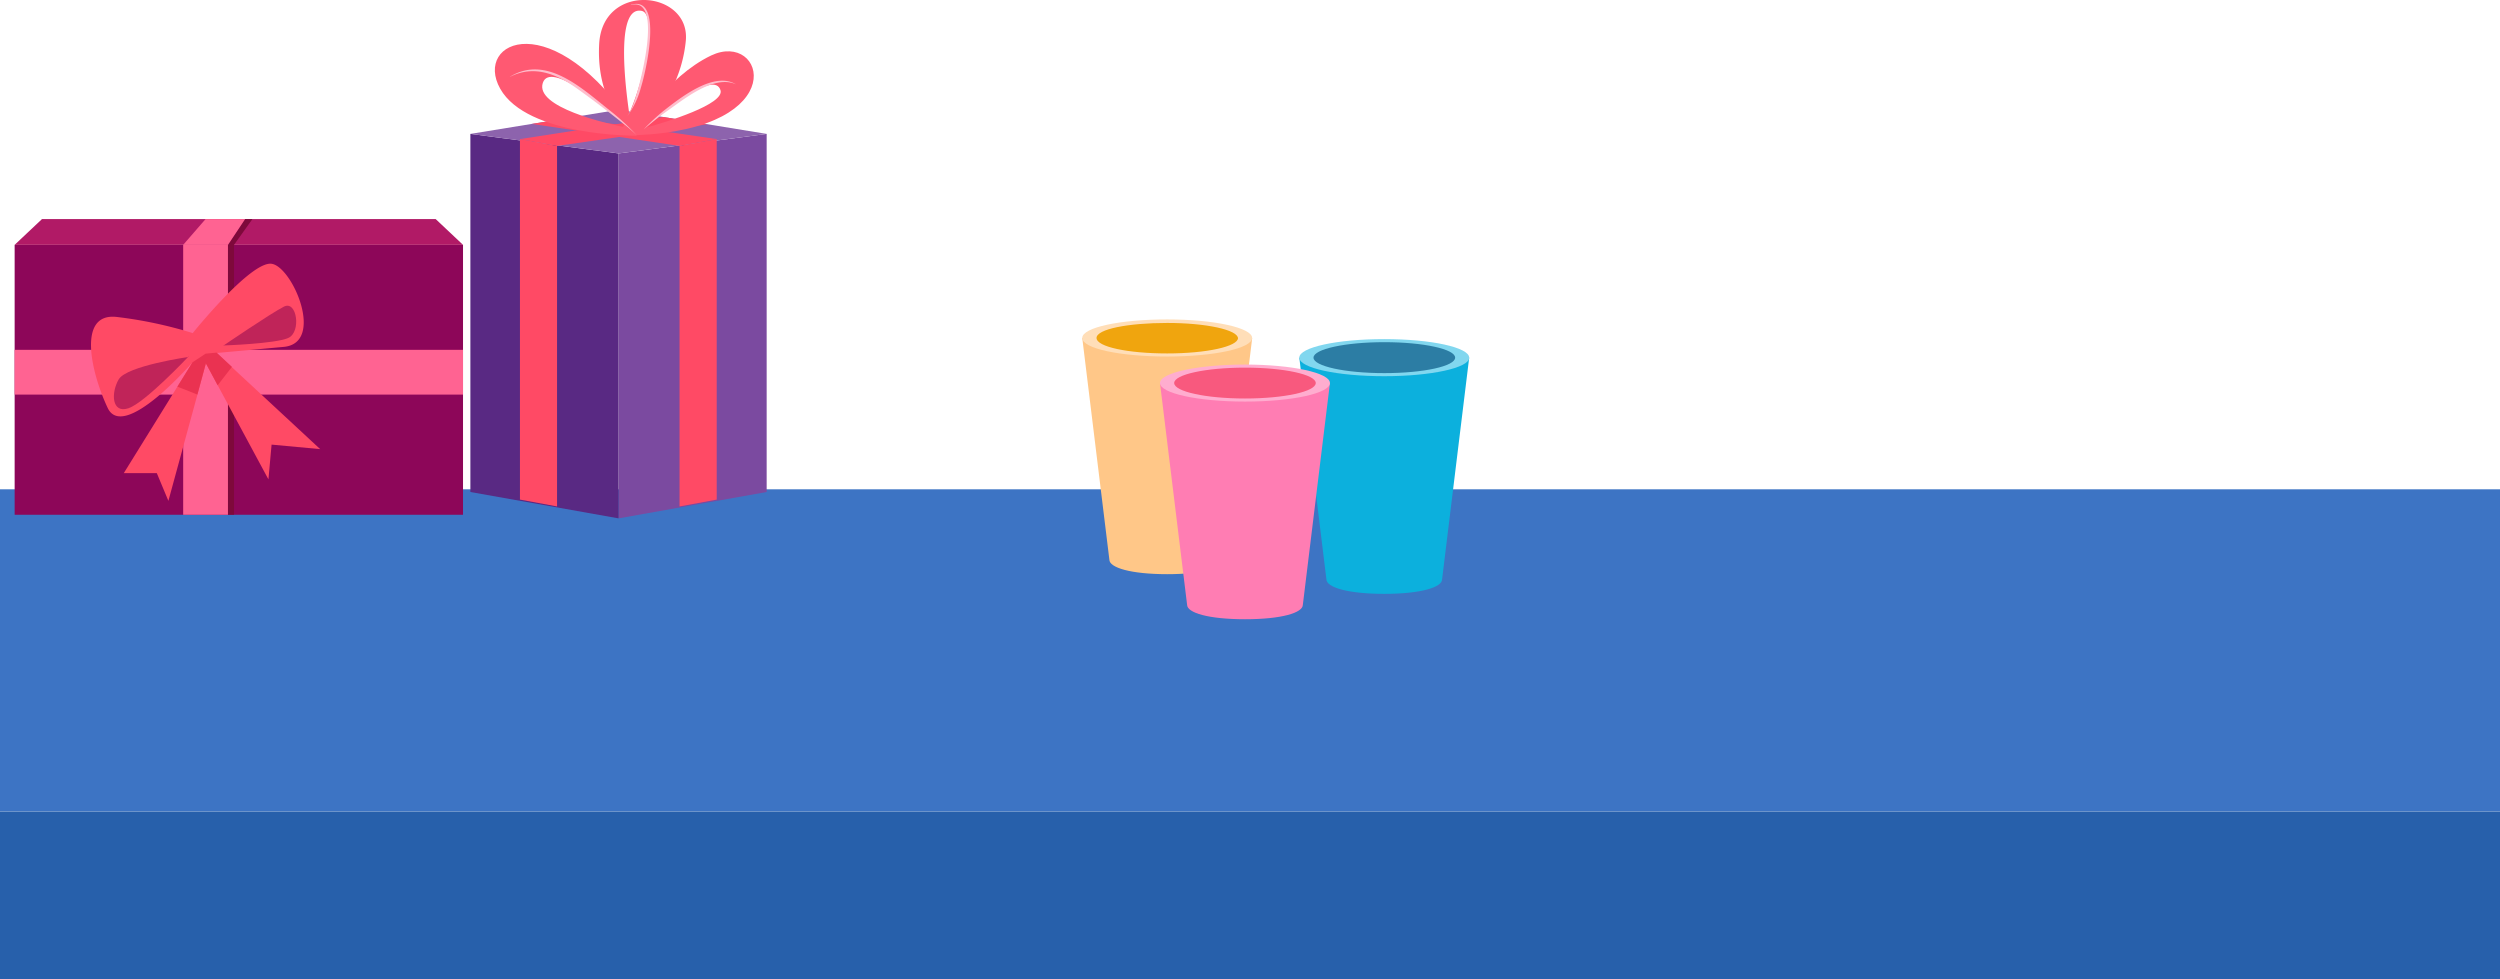 <svg xmlns="http://www.w3.org/2000/svg" xmlns:xlink="http://www.w3.org/1999/xlink" viewBox="0 0 332.87 130.4"><defs><clipPath id="clip-path"><rect x="30.35" y="29.17" width="3.26" height="39.37" fill="none"/></clipPath></defs><title>pricing-card-3</title><g style="isolation:isolate"><g id="Layer_2" data-name="Layer 2"><g id="Layer_1-2" data-name="Layer 1"><rect y="65.15" width="332.87" height="42.9" fill="#3d74c4"/><rect y="108.06" width="332.87" height="22.34" fill="#2760ab"/><polygon points="102.08 65.51 82.36 69.02 82.36 20.43 102.08 17.83 102.08 65.51" fill="#7b4aa0"/><polygon points="62.63 65.51 82.36 69.02 82.36 20.43 62.63 17.83 62.63 65.51" fill="#592983"/><polygon points="62.63 17.83 82.36 20.43 102.08 17.83 82.36 14.61 62.63 17.83" fill="#8d63ad"/><polygon points="95.43 66.52 90.48 67.43 90.48 19.43 95.43 18.52 95.43 66.52" fill="#ff4a65"/><polygon points="69.23 66.52 74.17 67.43 74.17 19.43 69.23 18.52 69.23 66.52" fill="#ff4a65"/><polygon points="74.17 19.43 94.19 16.54 88.27 15.57 69.23 18.52 74.17 19.43" fill="#ff4a65"/><polygon points="90.48 19.43 70.81 16.5 75.88 15.67 95.43 18.52 90.48 19.43" fill="#ff4a65"/><path d="M94.68,7.39c-6,2.88-10.06,9.82-10.06,9.82C73.64.5,63,5.41,66.6,11.81s18.15,6.26,18.15,6.26V18h0v0C105.68,17.12,101.81,4,94.68,7.39M72.27,11.05c1-3.08,8.54,3.38,11.4,6-3.06-.62-12.43-2.79-11.4-6M86,17c2.7-2.38,9.09-7.65,9.93-5,.6,1.87-7.25,4.27-9.93,5" fill="#ff5972"/><path d="M84.17,17.54s-4.85-3.4-4.39-11.7,12.1-7.11,11.54-.47a18,18,0,0,1-6.43,12.17s-2.68.86-1.77-1C86,10.79,87.51,2,85.48,1.46c-4.45-1-1.31,16.08-1.31,16.08" fill="#ff5972"/><path d="M67.88,10.23c4.83-3,9.6,1.53,13.24,4.42A30.68,30.68,0,0,1,84.76,18a19.21,19.21,0,0,0-1.87-1.62C81,14.87,79,13.34,77,11.91c-2.74-2-5.84-3.34-9.09-1.68" fill="#ffbdcc"/><path d="M84,.64c4.38-1.35,2,8.92,1.34,11a11.39,11.39,0,0,1-1.81,3.82,8.23,8.23,0,0,0,.91-1.89c.71-2,4-14.1-.44-12.89" fill="#ffbdcc"/><path d="M98,11.23c-3-1.36-7.1,2.13-9.47,3.76-1,.71-1.88,1.46-2.81,2.22a29,29,0,0,1,2.63-2.45C90.62,13,95.05,9.45,98,11.23" fill="#ffbdcc"/><rect x="1.95" y="32.6" width="59.7" height="35.94" fill="#8d0659"/><polygon points="61.65 32.6 1.95 32.6 5.59 29.17 58.01 29.17 61.65 32.6" fill="#b11a66"/><g style="mix-blend-mode:multiply"><g clip-path="url(#clip-path)"><polygon points="30.35 68.54 30.35 32.6 32.63 29.17 33.61 29.17 31.16 32.6 31.16 68.54 30.35 68.54" fill="#7e093b"/></g></g><rect x="1.95" y="46.58" width="59.7" height="5.96" fill="#ff6392"/><rect x="24.39" y="32.6" width="5.96" height="35.94" fill="#ff6392"/><polygon points="24.39 32.6 27.37 29.17 32.63 29.17 30.35 32.6 24.39 32.6" fill="#ff6392"/><path d="M25.63,44.34a56.84,56.84,0,0,0-10.1-2.14c-5.35-.59-3.33,7.6-1.19,12.12s11.29-6.08,11.29-6.08L16.48,63h4.4l1.54,3.69,5-18.3,8.32,15.44.42-4.63,6.47.6L28.84,47l8.91-.81c5.58-.49,1.19-10.71-1.6-11.07s-10.52,9.27-10.52,9.27" fill="#ff4a65"/><path d="M25.15,47.52s-8.3,1.18-9.35,3-.92,4.58,1.3,3.84,8-6.89,8-6.89" fill="#c02459"/><path d="M29.7,46.05s6.4-4.37,8.12-5.23,2.32,3.4.56,4.18-8.68,1-8.68,1" fill="#c02459"/><polygon points="25.63 48.24 27.37 47.09 28.84 46.95 30.88 48.85 28.98 51.3 27.41 48.38 26.28 52.54 23.62 51.48 25.63 48.24" fill="#ea3251"/><path d="M173,47.62l3.61,29.52c0,1.06,2.84,1.93,7.7,1.93s7.7-.87,7.7-1.93l3.61-29.52Z" fill="#0cb0dd"/><path d="M195.63,47.62c0,1.36-5.06,2.47-11.31,2.47S173,49,173,47.62s5.06-2.47,11.31-2.47,11.31,1.11,11.31,2.47" fill="#81d7ef"/><path d="M193.75,47.62c0,1.14-4.22,2.06-9.43,2.06s-9.43-.92-9.43-2.06,4.22-2.06,9.43-2.06,9.43.92,9.43,2.06" fill="#2c7da4"/><path d="M144.1,45l3.61,29.52c0,1.06,2.84,1.93,7.7,1.93s7.71-.87,7.71-1.93L166.73,45Z" fill="#ffc788"/><path d="M166.72,45c0,1.37-5.06,2.47-11.31,2.47S144.1,46.41,144.1,45s5.07-2.47,11.31-2.47,11.31,1.11,11.31,2.47" fill="#ffdeb8"/><path d="M164.84,45c0,1.14-4.22,2.06-9.43,2.06S146,46.18,146,45,150.21,43,155.41,43s9.43.92,9.43,2.06" fill="#f0a50e"/><path d="M154.45,51l3.61,29.53c0,1.06,2.84,1.92,7.71,1.92s7.7-.86,7.7-1.92L177.08,51Z" fill="#ff7db3"/><path d="M177.08,51c0,1.37-5.07,2.47-11.31,2.47s-11.32-1.1-11.32-2.47,5.07-2.46,11.32-2.46,11.31,1.1,11.31,2.46" fill="#ffadcf"/><path d="M175.19,51c0,1.14-4.22,2.06-9.42,2.06s-9.43-.92-9.43-2.06,4.22-2.05,9.43-2.05,9.42.92,9.42,2.05" fill="#f8597e"/></g></g></g></svg>
